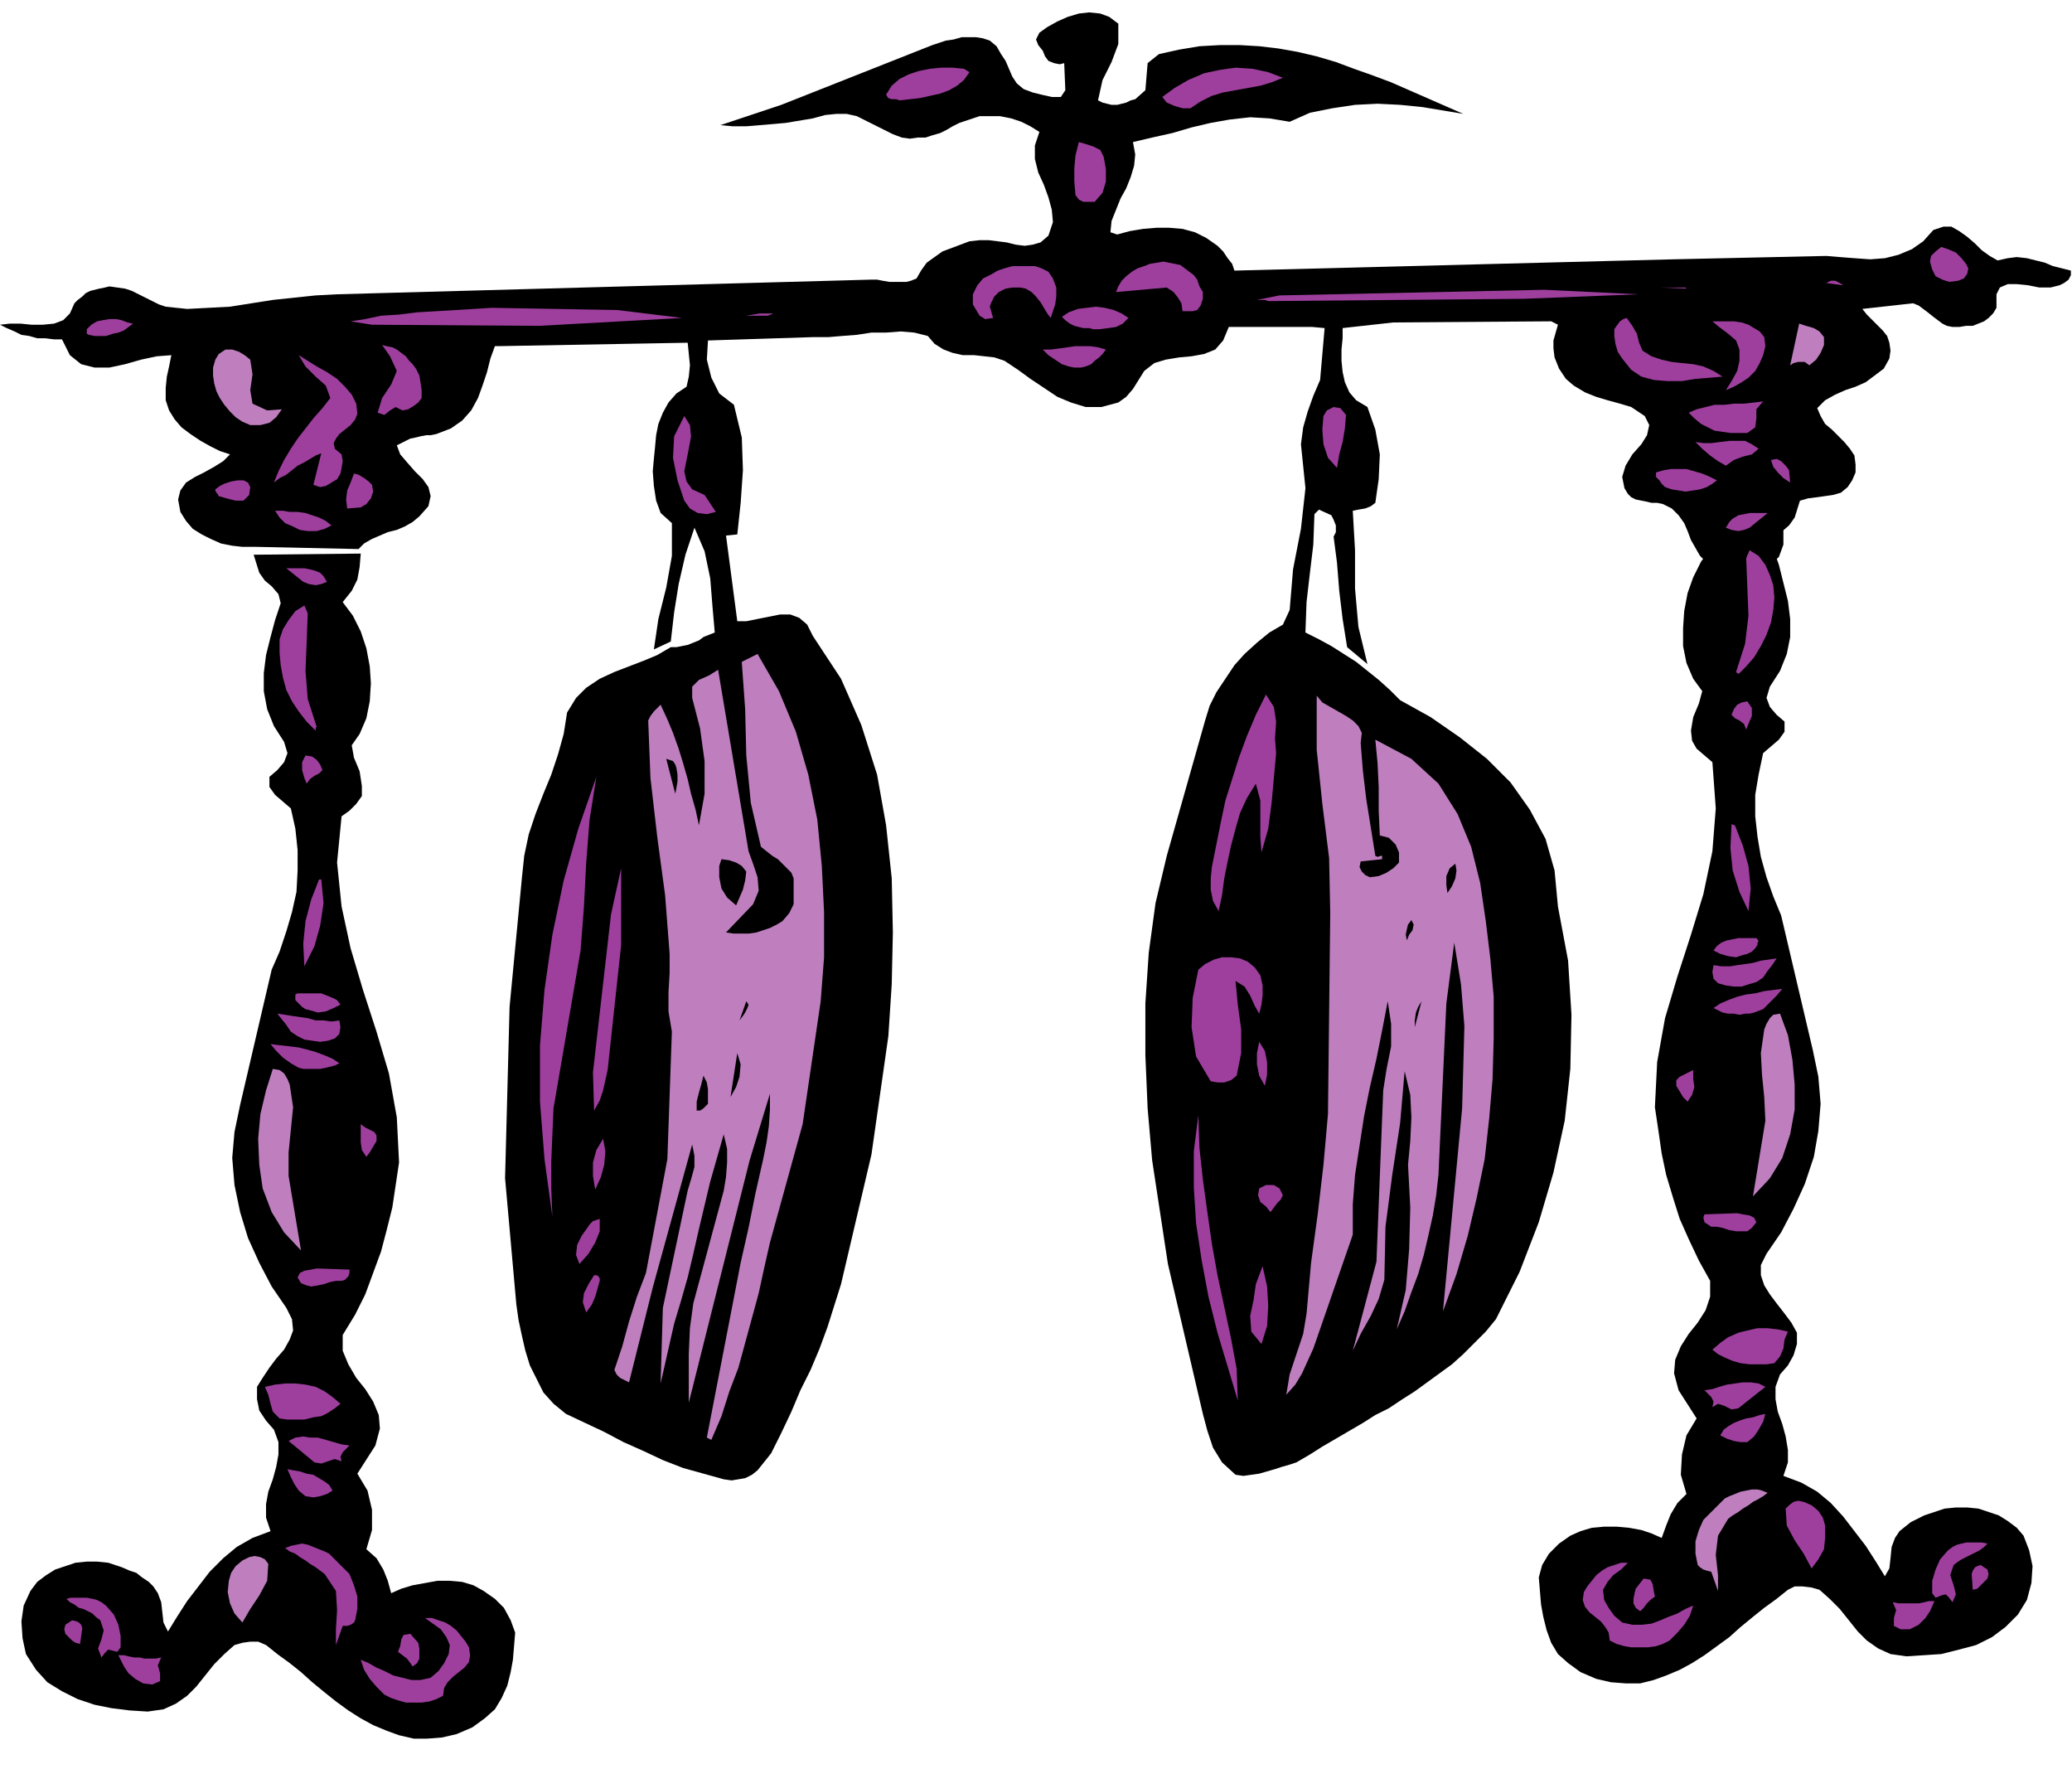 <svg xmlns="http://www.w3.org/2000/svg" width="1.838in" height="1.569in" fill-rule="evenodd" stroke-linecap="round" preserveAspectRatio="none" viewBox="0 0 1838 1569"><style>.pen1{stroke:none}.brush2{fill:#000}.brush3{fill:#9e3f9e}.brush4{fill:#bf7fbf}</style><path d="M225 485h-10l-9-1-10-2-9-4-8-4-8-5-6-7-5-8-2-11 2-8 5-7 8-5 8-4 9-5 8-5 6-6-9-3-8-4-9-5-9-6-8-6-6-7-5-8-3-9v-11l1-10 2-9 2-10-13 1-14 3-14 4-14 3H84l-12-3-10-8-7-14h-7l-8-1h-7l-7-2-7-1-6-3-7-3-6-3 9-1h9l10 1h10l10-1 8-3 6-6 4-9 3-3 4-3 3-3 4-2 4-1 4-1 5-1 4-1 7 1 7 1 6 2 6 3 6 3 6 3 6 3 6 2 19 2 19-1 19-1 19-3 19-3 19-2 19-2 19-1 474-13h5l5 1 6 1h15l4-1 5-2 4-7 5-7 7-5 7-5 8-3 8-3 8-3 9-1h8l8 1 8 1 8 2 8 1 7-1 7-2 7-6 4-12-1-11-3-11-4-11-5-11-3-12v-12l4-12-8-5-8-4-9-3-10-2h-18l-9 3-9 3-6 3-5 3-6 3-7 2-6 2h-7l-7 1-7-1-8-3-8-4-8-4-8-4-8-4-9-2h-9l-10 1-11 3-12 2-12 2-11 1-12 1-12 1h-12l-11-1 54-18 134-53 6-2 6-2 7-1 7-2h13l6 1 6 2 6 5 4 7 4 6 3 7 3 7 4 6 6 5 8 3 8 2 9 2h8l4-6-1-24-4 1-5-1-5-2-3-4-2-5-4-5-2-5 3-6 7-5 9-5 9-4 10-3 9-1 10 1 8 3 8 6v18l-6 16-8 16-4 18 4 2 4 1 4 1h5l4-1 4-1 4-2 4-1 9-8 1-12 1-12 10-8 18-4 18-3 18-1h18l17 1 17 2 17 3 17 4 17 5 16 6 17 6 16 6 16 7 16 7 16 7 16 7-18-3-18-3-20-2-20-1-20 1-20 3-20 4-18 8-18-3-17-1-18 2-17 3-17 4-17 5-18 4-17 4 2 11-1 10-3 10-4 10-5 9-4 10-4 10-1 10 6 2 11-3 12-2 12-1h11l12 1 11 3 10 5 10 7 5 5 4 6 4 5 2 6 389-10 136-3 12 1 13 1 14 1 13-1 12-3 12-5 10-7 9-10 9-3h7l7 4 7 5 7 6 6 6 7 5 7 4 9-2 8-1 9 1 8 2 8 2 7 3 8 2 8 2v4l-2 4-4 3-4 2-8 2h-10l-10-2-10-1h-8l-7 3-3 6v12l-3 5-4 4-4 3-5 2-5 2h-6l-6 1h-6l-5-1-4-2-4-3-4-3-5-4-4-3-4-3-5-2-45 5 4 5 4 4 5 5 5 5 4 5 2 6 1 7-1 7-5 9-8 6-8 6-9 4-9 3-9 4-9 5-7 7 3 7 4 7 6 5 6 6 5 5 5 6 4 6 1 8v7l-3 7-4 6-6 5-7 2-7 1-7 1-8 1-7 2-6 2-5 5-3 6-1 13v13l-4 11-10 9-5 1-5 1h-10l-1-1-4-1h-18l-4-1-3-1-4-2-6-6-4-7-4-7-3-8-3-7-5-7-6-6-8-4-5-1h-5l-4-1-5-1-5-1-4-2-3-3-3-5-2-10 3-10 6-10 8-9 5-8 2-9-4-8-12-8-10-3-11-3-10-3-10-4-10-6-7-6-6-9-4-10-1-8v-7l2-7 2-7-6-3-140 1-45 5v9l-1 10v10l1 10 2 9 4 9 6 7 10 6 7 20 4 22-1 22-3 21-4 3-5 2-6 1-5 1 2 35v34l3 34 8 33-18-15-4-25-3-25-2-25-3-23 2-4v-6l-2-5-2-4-11-5-4 4-1 27-3 25-3 26-1 27 12 6 11 6 11 7 11 7 10 8 10 8 10 9 9 9 27 15 26 18 24 19 21 21 17 24 14 26 8 28 3 32 9 48 3 48-1 48-5 46-10 46-13 44-17 44-21 42-9 11-10 10-10 10-10 9-11 8-11 8-11 8-11 7-12 8-12 6-11 7-12 7-12 7-12 7-11 7-12 7-6 2-7 2-6 2-7 2-7 2-7 1-7 1-7-1-12-11-8-13-5-15-4-15-31-133-7-46-7-46-4-46-2-47v-46l3-45 6-44 10-42 34-120 4-13 6-12 8-12 8-12 9-10 11-10 11-9 12-7 6-13 3-36 7-36 4-36-4-39 2-15 4-14 5-14 6-14 4-46-11-1h-74l-5 12-7 8-10 4-11 2-11 1-12 2-10 3-9 7-5 8-5 8-6 7-7 5-15 4h-14l-13-4-12-5-12-8-12-8-11-8-12-8-9-3-9-1-9-1h-10l-9-2-8-3-8-5-6-7-12-3-12-1-13 1h-13l-13 2-13 1-12 1h-13l-94 3-1 17 4 16 7 14 13 10 7 29 1 29-2 29-3 28-10 1 10 76h8l10-2 10-2 10-2h9l8 3 7 6 5 10 25 38 18 41 14 44 8 45 5 47 1 48-1 46-3 46-15 105-27 115-6 19-6 19-7 19-8 19-9 18-8 19-9 19-9 18-4 5-4 5-4 5-5 4-6 3-6 1-6 1-7-1-18-5-18-5-18-7-17-8-18-8-17-9-17-8-17-8-11-9-9-10-6-12-6-12-4-13-3-13-3-14-2-14-10-112 4-152 11-115 2-19 4-19 6-18 7-18 7-17 6-18 5-18 3-19 8-13 9-9 12-8 13-6 13-5 13-5 12-5 12-7h5l5-1 5-1 5-2 5-2 4-3 5-2 5-2-2-23-2-25-5-24-9-21-8 24-6 26-4 25-3 26-15 7 4-27 7-28 5-28v-29l-10-9-4-11-2-13-1-13 1-11 1-10 1-11 2-10 4-10 5-9 7-8 9-6 2-9 1-10-1-10-1-10-166 3h-5l-4 11-3 12-4 12-4 11-6 11-8 9-10 7-13 5-5 1h-4l-5 1-4 1-5 1-4 2-4 2-4 2 3 8 6 7 7 8 7 7 5 7 2 8-2 9-8 9-6 5-7 4-7 3-8 2-7 3-7 3-7 4-5 5-93-2z" class="pen1 brush2"/><path d="m860 64-5 7-6 5-7 4-8 3-9 2-9 2-9 1-9 1-3-1h-4l-3-1-2-3 5-8 7-6 8-4 9-3 10-2 10-1h10l10 1 5 3zm278 5-10 4-10 3-11 2-11 2-11 2-10 3-10 5-9 6h-7l-7-2-7-3-4-5 11-8 12-7 14-6 14-3 14-2 15 1 14 3 13 5zm-159 70 2 11v11l-3 10-7 8h-10l-4-2-3-4-1-12v-12l1-11 3-12 7 2 6 2 6 3 3 6zM118 287l-4 3-4 3-5 2-5 1-6 2H84l-5-1-2-1v-4l4-4 5-3 5-1 6-1h6l5 1 5 2 5 1zm430-12 57 7-127 7-148-1-19-3 13-2 14-3 16-1 16-2 17-1 17-1 16-1 16-1 112 2zm382-34 4 6 3 8v8l-1 7-1 3-1 3-1 3-1 3-3-4-3-5-3-5-4-5-4-4-5-3-5-1h-7l-6 1-6 3-4 4-3 6-1 3 1 3 1 4 1 3-7 1-5-3-3-5-3-5v-9l4-8 5-6 8-4 5-3 6-2 7-2h20l6 2 6 3zm132 7 2 6 3 5v6l-2 6-3 4-4 1h-9l-1-7-3-5-4-5-6-4-45 4 2-5 3-5 4-4 5-4 5-3 6-2 5-2 6-1 6-1 5 1 5 1 5 1 4 3 4 3 4 3 3 4z" class="pen1 brush3"/><path d="m222 319 2 13-2 14 2 12 13 6 13-1-5 7-6 5-8 2h-9l-7-3-6-4-5-5-5-6-4-6-3-6-2-7-1-7v-7l2-7 3-5 6-4h6l6 2 5 3 5 4z" class="pen1 brush4"/><path d="m369 327 3 6 1 6 1 7v7l-3 4-4 3-5 3-5 1-6-3-5 3-5 4-6-2 4-13 8-12 5-12-6-13-7-10 4 1 5 1 4 2 4 3 4 3 3 4 3 3 3 4zm317-49-5 2h-19l6-1 6-1h12zm-369 89-2 5-4 5-5 4-5 4-3 4-2 4 1 5 6 5 1 6-1 6-1 5-3 5-5 3-5 3-5 1-6-2 7-28-5 2-5 3-5 3-6 3-5 4-5 4-6 3-5 4 4-10 5-10 6-10 6-9 7-9 7-9 8-9 7-9-4-11-9-8-9-9-6-10 8 5 8 5 9 5 9 6 7 7 6 7 4 8 1 9zm684-85-5 5-6 3-7 1-8 1h-5l-4-1h-5l-4-1-4-1-4-2-4-3-3-3 6-4 8-3 8-1 8-1 8 1 8 2 7 3 6 4zm452-21-101 4-224 2h-3l-3-1h-7l20-4 235-5 83 4zm291-27 2 4-1 5-3 4-5 2-8 1-6-2-6-3-3-6-2-7 1-5 4-4 5-4 6 2 7 3 5 5 4 5zm-248 22-23-1h22l1 1zm-515 54-3 4-3 3-4 3-3 3-5 2-4 1h-6l-5-1-6-2-6-4-6-4-5-5h7l8-1 7-1 7-1h13l7 1 7 2zm654-57-15-2 4-2h4l4 2 3 2zm-178 58 8 5 9 3 9 2 9 1 10 1 9 2 9 4 8 5-11 1-13 1-12 2h-13l-12-1-11-3-9-6-8-10-4-6-2-7-1-7v-6l2-3 3-4 3-2 3-1 5 7 4 7 2 8 3 7zm108-12 1 8-2 8-3 7-4 7-6 6-6 4-7 4-7 3 5-8 5-9 2-9v-10l-3-8-7-6-8-6-6-5h19l7 1 6 2 5 3 5 3 4 5zM625 439l10 15-8 2-8-1-7-4-5-7-6-18-4-20 1-19 9-18 5 8 1 10-2 11-2 10-2 10 2 9 5 7 11 5z" class="pen1 brush3"/><path d="M1618 299v7l-3 7-4 6-6 5-4-3h-6l-4 1-3 2 8-37 6 2 7 2 5 3 4 5z" class="pen1 brush4"/><path d="m221 439-5 5h-7l-8-2-7-2-1-2-1-1-1-2v-1l4-3 4-2 6-2 6-1h5l4 2 2 4-1 7zm109-9 1 6-2 6-4 5-5 3-12 1-1-8 1-8 3-7 3-8 4 1 5 3 4 3 3 3zm864-62-1 12-2 12-3 11-2 12-8-9-4-12-1-13 1-12 3-5 6-3 6 1 5 6zm-900 98-6 3-7 2h-8l-7-1-6-3-7-3-5-5-4-6h7l6 1h7l7 1 6 2 6 2 6 3 5 4zm1270-110-6 7v8l-1 8-7 5h-15l-7-1-7-1-6-3-6-3-6-5-5-5 7-3 8-2 8-2h9l8-1h9l9-1 8-1zm-4 42-6 5-8 2-8 3-7 5-7-4-7-5-7-6-6-6 7 1h7l8-1 8-1h14l6 3 6 4zm27 19 1 11-6-4-5-5-4-5-2-6 5-1 4 2 4 4 3 4zm-64 9-4 3-5 3-6 2-6 1-7 1-6-1-6-1-6-2-3-3-2-3-3-3v-4l7-2 6-1h14l7 2 7 2 7 3 6 3zm27 28v4l-2 2-3 2-4 1-8-1-6-3-5-4-5-6-2-5h15l5 1 4 1 4 2 4 2 3 4zm-12 25v2l-4-2-3-1-3-2-3-2 3-3 4 1 4 3 2 4z" class="pen1 brush3"/><path d="m728 888-16 109-29 105-5 22-5 23-6 22-6 22-6 22-8 21-7 22-9 21-4-2 6-31 6-31 6-31 6-31 6-31 7-31 6-30 7-31 3-15 2-14 1-15v-14l-18 59-54 215v-43l1-23 3-22 27-100 2-12 1-13v-12l-3-13-6 21-6 21-5 21-5 21-5 22-5 21-6 21-6 20-12 53 2-67 22-104 3-10 3-11v-10l-2-10-35 127-21 84-4-2-4-2-3-3-2-4 7-21 6-22 7-22 8-21 19-101 4-113-3-18v-17l1-17v-17l-4-52-7-52-6-52-2-51 2-4 3-4 3-3 3-3 6 13 5 12 5 14 4 13 4 14 3 13 4 14 3 14 5-28v-29l-4-29-7-27v-10l6-6 9-4 8-5 27 161 4 11 4 12 1 12-5 12-24 25 7 1h13l7-1 6-2 6-2 6-3 5-3 6-7 4-8v-23l-2-5-4-4-4-4-4-4-5-3-5-4-5-4-9-39-4-42-1-41-3-42 14-7 19 33 15 36 11 38 8 40 4 41 2 41v40l-3 39z" class="pen1 brush4"/><path d="m1132 668-2 22-2 22-3 23-6 21-1-14v-32l-4-15-8 13-6 13-4 14-4 15-3 14-3 15-2 15-3 14-5-9-2-10v-10l1-10 4-20 4-20 4-19 6-19 6-19 7-19 8-19 9-18 7 11 2 13-1 15 1 13z" class="pen1 brush3"/><path d="m1207 659 2 25 3 25 4 25 4 25 2 1 3-1h1v3l-19 2-1 5 2 4 3 3 4 2 8-1 7-3 6-4 5-5v-9l-3-7-6-6-8-2-1-22v-21l-1-21-2-21 32 17 24 22 17 27 12 29 8 32 5 34 4 33 3 34v37l-1 36-3 35-4 36-7 34-8 34-10 34-12 33 17-180 1-36 1-37-3-37-6-37-7 54-7 152-2 18-3 18-4 18-4 17-5 17-6 16-6 17-7 16 8-35 3-36 1-37-2-38 2-21 1-21-1-20-5-21-4 46-7 46-6 46-1 47-5 17-7 15-9 16-7 15 21-79 6-152 3-19 4-20v-20l-3-20-5 26-5 25-6 26-5 25-4 26-4 26-2 26v27l-35 101-5 11-5 11-6 10-8 9 3-18 6-18 6-18 3-18 4-45 6-44 5-43 4-45 2-178-1-49-6-48-5-48v-48l5 6 7 4 7 4 7 4 6 4 5 5 3 6-1 9z" class="pen1 brush4"/><path d="m600 681 1 6v6l-1 6-1 5-8-31 3 1 3 1 2 3 1 3z" class="pen1 brush2"/><path d="m515 843-24 140-1 23-1 24v24l1 25-7-51-4-51v-50l4-49 7-49 10-48 13-46 16-46-6 38-3 38-2 39-3 39zm24 106-2 9-2 9-3 9-5 9-1-34 16-140 9-41v68l-12 111z" class="pen1 brush3"/><path d="m662 773-1 8-2 8-3 7-3 7-8-7-5-8-2-10v-10l2-6 7 1 6 2 5 3 4 5zm629-7 1 6-1 7-3 7-4 6-1-7v-8l3-7 5-4zm-43 68-1-5 1-5 1-4 3-4 2 4-1 5-3 4-2 5z" class="pen1 brush2"/><path d="m1118 865 2 9v9l-1 8-2 8-4-7-4-9-5-8-8-5 2 21 3 22v21l-4 20-5 4-6 2h-6l-6-1-13-22-4-26 1-26 5-25 6-5 8-4 7-2h8l8 1 7 3 6 5 5 7z" class="pen1 brush3"/><path d="m659 901-3 4 6-17 2 3-1 3-2 4-2 3zm-11 72 6-39 3 10-1 11-3 9-5 9zm607-62v-6l1-7 2-5 3-5-6 23zm-627 68-2 2-2 2-3 2h-3v-8l2-8 2-7 2-8 3 6 1 6v13z" class="pen1 brush2"/><path d="m1122 963-5-9-2-10v-10l2-10 5 8 2 10v11l-2 10zm-594 92-2-12v-12l3-11 6-10 2 11-1 12-3 11-5 11zm569 159 1 28-9-30-9-30-8-32-6-32-5-33-2-32v-32l4-32 1 29 3 28 4 29 4 28 5 28 6 28 6 28 5 27zm-565-133v11l-4 10-6 10-8 9-3-8 1-9 4-8 5-7 2-3 3-3 3-1 3-1zm606-21-2 4-3 3-3 4-3 4-4-5-5-4-2-6 1-6 6-3h7l5 3 3 6zm-606 76-2 7-2 7-3 7-5 7-3-9 1-8 4-8 5-8h2l2 1 1 2v2zm587 56-9-11-1-14 3-14 2-14 6-16 4 18 1 17-1 18-5 16z" class="pen1 brush3"/><path d="m320 491-1 12-2 11-5 10-8 10 9 12 7 14 5 15 3 16 1 15-1 16-3 15-6 14-7 10 2 11 5 12 2 13v9l-5 7-6 6-7 5-4 41 4 39 8 37 11 37 12 37 11 37 7 39 2 40-3 20-3 20-5 20-5 19-7 19-7 19-9 18-11 18v14l5 12 7 12 8 10 7 11 5 12 1 12-4 15-16 25 9 15 4 17v18l-5 17 9 8 6 10 4 10 3 11 9-4 10-3 11-2 11-2h11l11 1 10 3 9 5 10 7 8 8 6 11 4 11-1 12-1 12-2 11-3 12-5 11-6 10-9 8-11 8-14 6-13 3-13 1h-12l-13-3-11-4-12-5-11-6-11-7-11-8-10-8-11-9-10-9-10-8-11-8-10-8-7-3h-7l-7 1-7 2-9 8-9 9-8 10-8 10-8 8-10 7-11 5-14 2-16-1-16-2-15-3-15-5-14-7-13-8-10-11-9-14-3-14-1-15 2-14 6-13 6-8 8-6 8-5 9-3 9-3 10-1h9l10 1 6 2 6 2 7 3 6 2 5 4 6 4 4 4 4 6 3 8 1 9 1 9 4 8 8-13 9-14 10-13 10-13 12-12 12-10 14-8 16-6-4-12v-12l2-11 4-11 3-11 2-11v-11l-4-11-7-8-6-9-2-10v-11l5-8 6-9 6-8 7-8 5-9 3-8-1-10-5-10-13-19-11-21-10-22-7-23-5-24-2-24 2-23 5-24 28-120 7-16 6-18 5-17 4-18 1-19v-18l-2-19-4-18-7-6-7-6-5-7v-9l7-6 6-7 3-8-3-10-9-14-6-15-3-16v-16l2-16 4-16 4-15 5-15-2-8-6-7-6-5-5-7-5-16 95-1z" class="pen1 brush2"/><path d="m290 516-5 2-5 1-6-1-5-2-15-12h16l5 1 4 1 5 2 3 3 3 5zm-17 28-1 26-1 25 2 25 8 25h-1v3l-8-8-7-9-6-9-5-10-3-11-2-11-1-11v-12l3-9 5-8 6-8 8-5 3 7zm13 139-3 3-4 2-4 3-3 4-2-5-2-7v-7l3-6 6 1 4 3 3 4 2 5zm-1 97 2 21-3 20-5 18-9 18-1-20 2-20 5-19 7-18h2zm17 111-6 3-7 3-7 1-7-2-4-1-3-2-3-3-3-3v-5l2-1h21l5 2 5 2 4 2 3 4zm-1 14 1 6-1 6-4 4-6 2-7 1-7-1-7-1-6-3-6-4-4-6-4-5-4-5 7 1 6 1 7 1 7 1 7 2h7l7 1 7-1zm0 38-4 2-4 1-4 1-5 1h-15l-4-1-7-4-7-5-6-6-5-6 8 1 9 1 8 1 8 2 7 2 8 3 7 3 6 4z" class="pen1 brush3"/><path d="m257 962 3 20-2 20-2 20v21l11 66-15-16-11-18-8-21-3-21-1-23 2-22 5-21 6-19 6 1 4 3 3 5 2 5z" class="pen1 brush4"/><path d="M334 1007v5l-3 5-3 5-3 4-4-6-1-7v-16l4 3 4 2 4 2 2 3zm-24 119v3l-1 3-3 3-3 1h-5l-5 1-6 2-5 1-6 1-4-1-5-2-3-5 2-4 4-2 6-1 5-1 29 1zm-8 119-5 4-6 4-6 3-7 1-8 2h-15l-7-1-6-6-2-7-2-8-3-7 9-2 9-1h9l9 1 9 2 8 4 7 5 7 6zm8 37-3 3-3 3-2 4 1 4-6-2-6 2-6 2-6-1-23-19 6-3 7-1 6 1h7l7 2 7 2 7 2 7 1zm-15 40-5 3-6 2-6 1-7-1-6-5-4-6-3-6-3-7 5 1 6 1 6 2 6 1 5 3 5 3 4 3 3 5zm15 74 4 10 3 10v11l-2 10-1 2-3 2-3 1h-4l-6 17v-14l1-17-1-17-10-15-4-3-4-3-5-3-4-3-5-3-4-3-5-2-4-3 5-2 5-1 5-1 5 1 5 2 5 2 5 2 4 2 18 18z" class="pen1 brush3"/><path d="m238 1387-1 15-7 13-8 12-7 12-7-8-4-9-2-10 1-10 2-7 4-6 6-5 6-3 5-1 5 1 4 2 3 4z" class="pen1 brush4"/><path d="m94 1424 7 8 4 9 2 10v10l-3 4-4-1-4-1-3 3-3 4-3-8 3-8 2-8-3-9-4-3-3-3-4-2-4-2-4-1-4-3-4-2-3-3 4-1h14l5 1 4 1 4 2 4 3zm-21 20-2 14-4-1-3-2-3-3-3-3-1-4 1-4 3-2 3-2 4 1 2 1 2 2 1 3zm343 17 1 7-1 6-4 5-5 4-5 4-5 5-3 5-1 7-6 3-6 2-7 1h-14l-7-2-6-2-6-3-7-7-6-7-5-8-3-9 7 3 7 4 7 3 8 4 8 2 8 2h8l9-2 7-6 5-7 4-8 1-8-3-7-5-7-7-5-7-5h6l6 2 6 2 5 3 5 4 4 5 4 5 3 5zm-273 9-3 7 2 7v7l-7 3-8-1-7-4-6-5-4-6-5-10h5l4 1 5 1h5l4 1h10l5-1z" class="pen1 brush3"/><path d="m371 1457 1 5v9l-2 4-4 3-2-3-3-4-4-3-4-3 2-5 1-6 2-4 6-1 7 8z" class="pen1 brush3"/><path d="m1502 442 1 12 3 11 4 11 8 10-9 12-7 14-5 14-3 16-1 15v16l3 15 6 14 8 11-3 11-5 12-2 12 1 9 4 7 7 6 7 6 3 41-3 38-8 38-11 36-12 37-11 37-7 39-2 40 3 20 3 21 4 19 6 20 6 19 8 18 9 19 10 18v14l-4 12-7 11-8 10-7 11-5 12-1 12 4 15 16 25-9 15-4 17-1 18 5 17-8 8-6 10-4 10-4 11-9-4-9-3-11-2-11-1h-11l-11 1-10 3-9 4-10 7-9 9-6 10-3 11 1 12 1 12 2 11 3 12 4 11 6 10 9 8 11 8 14 6 13 3 13 1h13l12-3 11-4 12-5 11-6 11-7 11-8 11-8 10-9 11-9 10-8 11-8 10-8 6-3h7l8 1 7 2 9 8 9 9 8 10 8 10 8 8 10 7 11 5 14 2 16-1 15-1 16-4 15-4 14-7 12-9 11-11 8-13 4-15 1-15-3-14-5-13-6-7-8-6-8-5-9-3-9-3-10-1h-10l-10 1-6 2-6 2-6 2-6 3-6 3-5 4-5 4-4 6-3 8-1 10-1 9-4 7-8-13-9-14-10-13-10-13-11-12-12-10-14-8-16-6 4-12v-11l-2-12-3-11-4-11-2-11v-11l4-11 7-8 5-9 3-10v-10l-5-9-6-8-7-9-6-8-5-8-3-9v-9l5-10 13-19 11-21 10-22 8-24 4-23 2-24-2-24-5-24-28-119-7-17-6-17-5-18-3-18-2-18v-19l3-18 4-19 7-6 7-6 5-7v-9l-7-6-6-7-3-8 3-10 9-14 6-15 3-15v-16l-2-16-4-16-4-16-5-14 2-8 5-7 7-6 5-7 5-16-95-1z" class="pen1 brush2"/><path d="m1531 468 5 2 6 1 5-1 5-2 16-13h-16l-5 1-5 1-5 3-3 3-3 5zm18 27 1 26 1 25-3 25-8 25 1 1h1v1l-1 1 8-8 7-8 6-10 5-10 4-11 2-11 1-11-1-11-3-9-4-9-6-8-8-5-3 7zm-13 139 3 3 4 2 4 3 2 5 2-5 3-7v-7l-4-6-5 1-4 2-3 4-2 5zm0 97-1 21 2 20 6 19 8 17 2-20-2-20-5-18-7-18-3-1zm-16 112 6 3 7 2 7 1 6-2 4-1 4-2 3-3 2-3v-2l1-1-1-2-1-1h-16l-5 1-5 1-5 2-4 3-3 4zm0 13-1 6 1 6 4 4 7 2 7 1h7l6-2 7-2 6-4 4-6 4-5 4-6-7 1-7 1-7 2-7 1-7 1-6 1h-8l-7-1zm0 38 4 2 4 2 5 1h5l5 1 5-1h4l4-1 8-3 6-6 6-6 5-6-8 1-8 1-8 2-8 1-8 2-8 3-7 3-6 4z" class="pen1 brush3"/><path d="m1565 913-3 21 1 19 2 20 1 21-11 67 15-16 11-18 7-21 4-22v-22l-2-22-4-22-7-19-6 1-3 3-3 5-2 5z" class="pen1 brush4"/><path d="M1487 958v5l3 5 3 5 4 4 4-6 2-7-1-7v-8l-4 2-4 2-4 2-3 3zm25 119-1 3 1 4 3 2 3 2h5l5 1 6 2 6 1h10l4-3 4-5-2-4-4-2-6-1-5-1-29 1zm7 120 5 4 6 3 7 3 7 2 8 1h15l7-1 5-6 3-7 1-8 3-7-9-2-9-1h-9l-9 2-8 2-9 4-7 5-7 6zm-7 36 3 3 3 3 2 4-1 5 5-3 6 2 6 3 6-1 24-19-6-3-7-1h-7l-7 1-7 1-7 2-6 2-7 1zm14 40 6 3 6 2 6 1h6l6-5 4-6 4-7 2-7-5 1-6 2-6 1-6 2-5 2-5 3-4 3-3 5z" class="pen1 brush3"/><path d="m1511 1348-4 9-3 10v11l2 10 2 2 3 2 3 1 4 1 6 17v-14l-2-18 2-17 9-15 4-3 5-3 4-3 5-3 4-3 4-2 5-3 4-3-5-2-4-1h-5l-5 1-5 1-5 2-5 2-4 2-19 19z" class="pen1 brush4"/><path d="m1584 1338 1 15 7 13 8 12 7 13 6-8 5-9 1-10v-11l-2-7-4-6-6-5-7-3-5-1-4 1-4 3-3 3zm144 37-7 8-4 9-3 10v11l3 4 5-2 4-1 3 3 3 4 3-7-2-8-3-9 3-9 4-3 3-2 4-2 4-2 4-2 4-2 4-3 3-3-5-1h-14l-4 1-4 1-4 2-4 3zm21 21 1 14 4-1 3-3 3-3 3-3 1-4-1-4-3-2-3-2-3 1-2 1-2 3-1 3zm-344 16-1 7 2 6 4 5 5 4 5 4 4 5 3 5 1 7 6 3 7 2 6 1h15l7-1 6-2 6-3 7-7 6-7 5-8 3-9-7 3-7 4-8 3-7 3-8 3-9 1h-8l-9-2-7-6-5-7-4-7-1-9 4-7 5-6 7-5 6-6h-6l-6 2-6 2-5 3-5 4-4 5-4 5-3 5zm274 9 3 7-2 7v7l6 3h8l8-4 6-6 4-6 4-9h-5l-4 1-5 1h-18l-5-1z" class="pen1 brush3"/><path d="m1451 1409-1 4-1 5v4l2 4 4 3 3-3 3-4 3-3 4-3-1-5-1-6-2-4-6-1-7 9z" class="pen1 brush3"/></svg>
